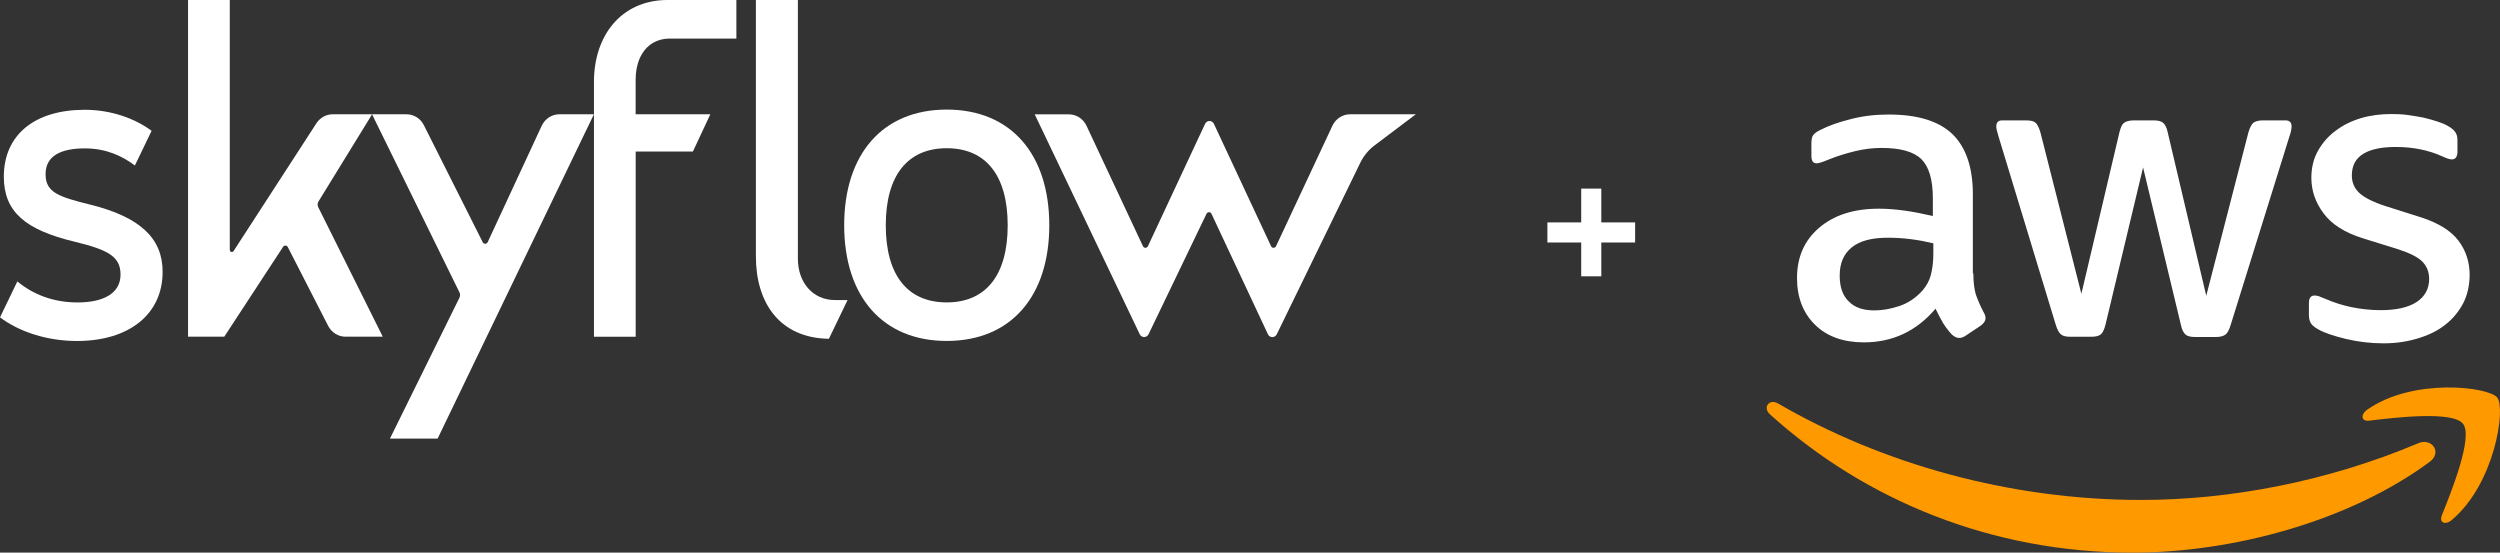 <svg width="570" height="126" viewBox="0 0 570 126" fill="none" xmlns="http://www.w3.org/2000/svg">
<rect x="0" y="0" width="570" height="126" fill="#333333" stroke="none"/>
<path d="M449.921 62.318C449.921 64.376 450.143 66.044 450.533 67.268C450.978 68.492 451.534 69.826 452.312 71.272C452.59 71.718 452.701 72.162 452.701 72.552C452.701 73.108 452.368 73.664 451.645 74.22L448.142 76.556C447.641 76.89 447.141 77.057 446.696 77.057C446.14 77.057 445.584 76.779 445.028 76.278C444.249 75.444 443.582 74.554 443.026 73.664C442.47 72.719 441.914 71.662 441.302 70.383C436.965 75.499 431.516 78.058 424.954 78.058C420.284 78.058 416.558 76.723 413.834 74.053C411.109 71.384 409.719 67.824 409.719 63.375C409.719 58.647 411.387 54.81 414.779 51.918C418.171 49.026 422.675 47.58 428.402 47.58C430.293 47.58 432.239 47.746 434.296 48.025C436.353 48.303 438.466 48.748 440.691 49.248V45.188C440.691 40.961 439.801 38.013 438.077 36.289C436.298 34.565 433.295 33.731 429.014 33.731C427.067 33.731 425.066 33.953 423.008 34.454C420.951 34.954 418.949 35.566 417.003 36.345C416.113 36.734 415.446 36.957 415.057 37.068C414.668 37.179 414.39 37.235 414.167 37.235C413.389 37.235 412.999 36.678 412.999 35.511V32.785C412.999 31.895 413.111 31.228 413.389 30.839C413.667 30.449 414.167 30.06 414.946 29.671C416.892 28.67 419.227 27.835 421.952 27.168C424.676 26.445 427.568 26.111 430.626 26.111C437.243 26.111 442.081 27.613 445.195 30.616C448.253 33.62 449.81 38.18 449.81 44.298V62.318H449.921ZM427.345 70.772C429.18 70.772 431.071 70.438 433.073 69.771C435.075 69.103 436.854 67.88 438.355 66.211C439.245 65.155 439.912 63.987 440.246 62.652C440.579 61.317 440.802 59.704 440.802 57.813V55.477C439.189 55.088 437.466 54.754 435.686 54.532C433.907 54.309 432.183 54.198 430.459 54.198C426.734 54.198 424.009 54.921 422.174 56.423C420.339 57.924 419.45 60.038 419.45 62.819C419.45 65.433 420.117 67.379 421.507 68.714C422.841 70.105 424.788 70.772 427.345 70.772ZM471.996 76.779C470.995 76.779 470.328 76.612 469.883 76.222C469.438 75.889 469.049 75.11 468.715 74.053L455.648 31.061C455.315 29.949 455.148 29.226 455.148 28.837C455.148 27.947 455.593 27.446 456.482 27.446H461.932C462.988 27.446 463.711 27.613 464.1 28.002C464.545 28.336 464.879 29.115 465.212 30.171L474.554 66.99L483.228 30.171C483.506 29.059 483.84 28.336 484.285 28.002C484.73 27.669 485.508 27.446 486.509 27.446H490.957C492.014 27.446 492.737 27.613 493.182 28.002C493.626 28.336 494.016 29.115 494.238 30.171L503.024 67.435L512.643 30.171C512.977 29.059 513.366 28.336 513.755 28.002C514.2 27.669 514.923 27.446 515.924 27.446H521.095C521.985 27.446 522.485 27.891 522.485 28.837C522.485 29.115 522.43 29.393 522.374 29.726C522.318 30.06 522.207 30.505 521.985 31.117L508.584 74.109C508.25 75.221 507.861 75.944 507.416 76.278C506.972 76.612 506.249 76.834 505.303 76.834H500.521C499.465 76.834 498.742 76.667 498.297 76.278C497.852 75.889 497.463 75.166 497.241 74.053L488.622 38.18L480.059 73.998C479.781 75.11 479.447 75.833 479.002 76.222C478.557 76.612 477.779 76.779 476.778 76.779H471.996ZM543.448 78.28C540.557 78.28 537.665 77.947 534.885 77.279C532.105 76.612 529.936 75.889 528.491 75.055C527.601 74.554 526.989 73.998 526.767 73.497C526.544 72.997 526.433 72.441 526.433 71.94V69.103C526.433 67.936 526.878 67.379 527.712 67.379C528.046 67.379 528.379 67.435 528.713 67.546C529.047 67.657 529.547 67.88 530.103 68.102C531.994 68.937 534.051 69.604 536.22 70.049C538.444 70.494 540.612 70.716 542.837 70.716C546.34 70.716 549.064 70.105 550.955 68.881C552.846 67.657 553.846 65.878 553.846 63.597C553.846 62.04 553.346 60.761 552.345 59.704C551.344 58.647 549.454 57.702 546.729 56.812L538.666 54.309C534.607 53.03 531.604 51.139 529.77 48.636C527.935 46.189 526.989 43.464 526.989 40.572C526.989 38.236 527.49 36.178 528.491 34.398C529.491 32.618 530.826 31.061 532.494 29.838C534.162 28.558 536.053 27.613 538.277 26.945C540.501 26.278 542.837 26 545.283 26C546.507 26 547.785 26.056 549.009 26.223C550.288 26.389 551.455 26.612 552.623 26.834C553.735 27.112 554.792 27.39 555.793 27.724C556.793 28.058 557.572 28.392 558.128 28.725C558.906 29.17 559.462 29.615 559.796 30.116C560.13 30.561 560.297 31.172 560.297 31.951V34.565C560.297 35.733 559.852 36.345 559.018 36.345C558.573 36.345 557.85 36.122 556.905 35.677C553.735 34.231 550.176 33.508 546.229 33.508C543.059 33.508 540.557 34.009 538.833 35.066C537.109 36.122 536.22 37.735 536.22 40.016C536.22 41.573 536.776 42.908 537.888 43.964C539 45.021 541.057 46.078 544.004 47.023L551.9 49.526C555.904 50.805 558.795 52.585 560.519 54.865C562.243 57.146 563.077 59.76 563.077 62.652C563.077 65.043 562.576 67.213 561.631 69.103C560.63 70.994 559.296 72.663 557.572 73.998C555.848 75.388 553.791 76.389 551.4 77.112C548.898 77.891 546.284 78.28 543.448 78.28Z" fill="white"/>
<path fill-rule="evenodd" clip-rule="evenodd" d="M553.958 105.31C535.664 118.825 509.085 126 486.232 126C454.203 126 425.344 114.153 403.547 94.465C401.824 92.908 403.38 90.794 405.438 92.018C429.014 105.7 458.096 113.987 488.178 113.987C508.474 113.987 530.771 109.76 551.289 101.083C554.348 99.693 556.961 103.086 553.958 105.31Z" fill="#FF9900"/>
<path fill-rule="evenodd" clip-rule="evenodd" d="M561.577 96.634C559.241 93.631 546.119 95.188 540.169 95.911C538.39 96.133 538.112 94.576 539.724 93.408C550.178 86.067 567.36 88.18 569.361 90.627C571.363 93.13 568.805 110.316 559.019 118.547C557.518 119.827 556.072 119.159 556.739 117.491C558.963 111.984 563.912 99.582 561.577 96.634Z" fill="#FF9900"/>
<path d="M53.263 57.23L72.139 28.113C72.968 26.829 74.358 26.059 75.849 26.059H84.838L72.621 45.921C72.374 46.318 72.352 46.832 72.565 47.252L87.27 76.765H78.763C77.115 76.765 75.591 75.808 74.817 74.291L65.626 56.343C65.402 55.899 64.808 55.864 64.539 56.284L51.134 76.765H42.873V0H52.389V56.961C52.378 57.451 52.994 57.638 53.263 57.23Z" fill="white"/>
<path d="M99.778 100H88.906L104.755 67.873C104.946 67.487 104.946 67.044 104.755 66.659L84.826 26.059H92.695C94.353 26.059 95.889 27.016 96.651 28.556L110.057 55.222C110.303 55.701 110.965 55.701 111.2 55.199L123.507 28.685C124.258 27.074 125.816 26.059 127.531 26.059H135.41L99.778 100Z" fill="white"/>
<path d="M152.425 8.799H167.893V0H151.887C141.699 0.175 135.422 7.994 135.422 18.684V76.777H144.938V34.543H157.985L161.953 26.059H144.927V18.17C144.938 12.732 147.74 8.951 152.425 8.799Z" fill="white"/>
<path d="M20.59 46.657C13.204 44.836 10.39 43.832 10.39 39.69C10.39 35.547 13.876 33.831 19.335 33.831C24.188 33.831 27.853 35.558 30.756 37.729L34.567 29.828C30.779 27.004 25.309 25.032 19.324 25.032C7.958 25.032 0.874 30.692 0.874 40.285C0.874 48.267 5.728 52.41 17.093 55.129C24.569 56.95 27.483 58.455 27.483 62.598C27.483 66.939 23.504 68.958 17.676 68.958C12.139 68.958 7.499 67.114 3.957 64.162L0 72.354C4.371 75.645 10.715 77.745 17.564 77.745C29.501 77.745 37.078 71.584 37.078 61.991C37.089 54.335 31.956 49.481 20.59 46.657Z" fill="white"/>
<path d="M193.248 68.409H190.334C185.447 68.409 181.916 64.547 181.916 58.957V0H172.344V58.455C172.344 69.145 177.836 77.08 188.988 77.244L193.248 68.409Z" fill="white"/>
<path d="M322.807 26.059H307.821C306.106 26.059 304.548 27.063 303.797 28.661L290.941 56.121C290.705 56.623 290.022 56.623 289.798 56.121L276.773 28.241C276.37 27.366 275.17 27.366 274.756 28.241L261.731 56.121C261.496 56.623 260.812 56.623 260.588 56.121L247.721 28.673C246.97 27.074 245.412 26.071 243.697 26.071H235.918L259.859 76.205C260.274 77.057 261.44 77.057 261.866 76.217L275.081 48.745C275.316 48.255 276 48.255 276.224 48.757L289.091 76.217C289.506 77.069 290.672 77.069 291.098 76.228L310.208 36.982C310.971 35.465 312.058 34.158 313.392 33.154L322.807 26.059Z" fill="white"/>
<path d="M215.856 24.985C230.472 24.985 239.237 35.127 239.237 51.36C239.237 67.593 230.472 77.734 215.856 77.734C201.24 77.734 192.475 67.593 192.475 51.36C192.475 35.127 201.24 24.985 215.856 24.985ZM215.856 68.946C224.789 68.946 229.754 62.738 229.754 51.371C229.754 40.005 224.789 33.796 215.856 33.796C206.922 33.796 201.957 40.005 201.957 51.371C201.957 62.738 206.911 68.946 215.856 68.946Z" fill="white"/>
<path d="M360.516 63H365.098V55.291H372.807V50.709H365.098V43H360.516V50.709H352.807V55.291H360.516V63Z" fill="white"/>
</svg>
